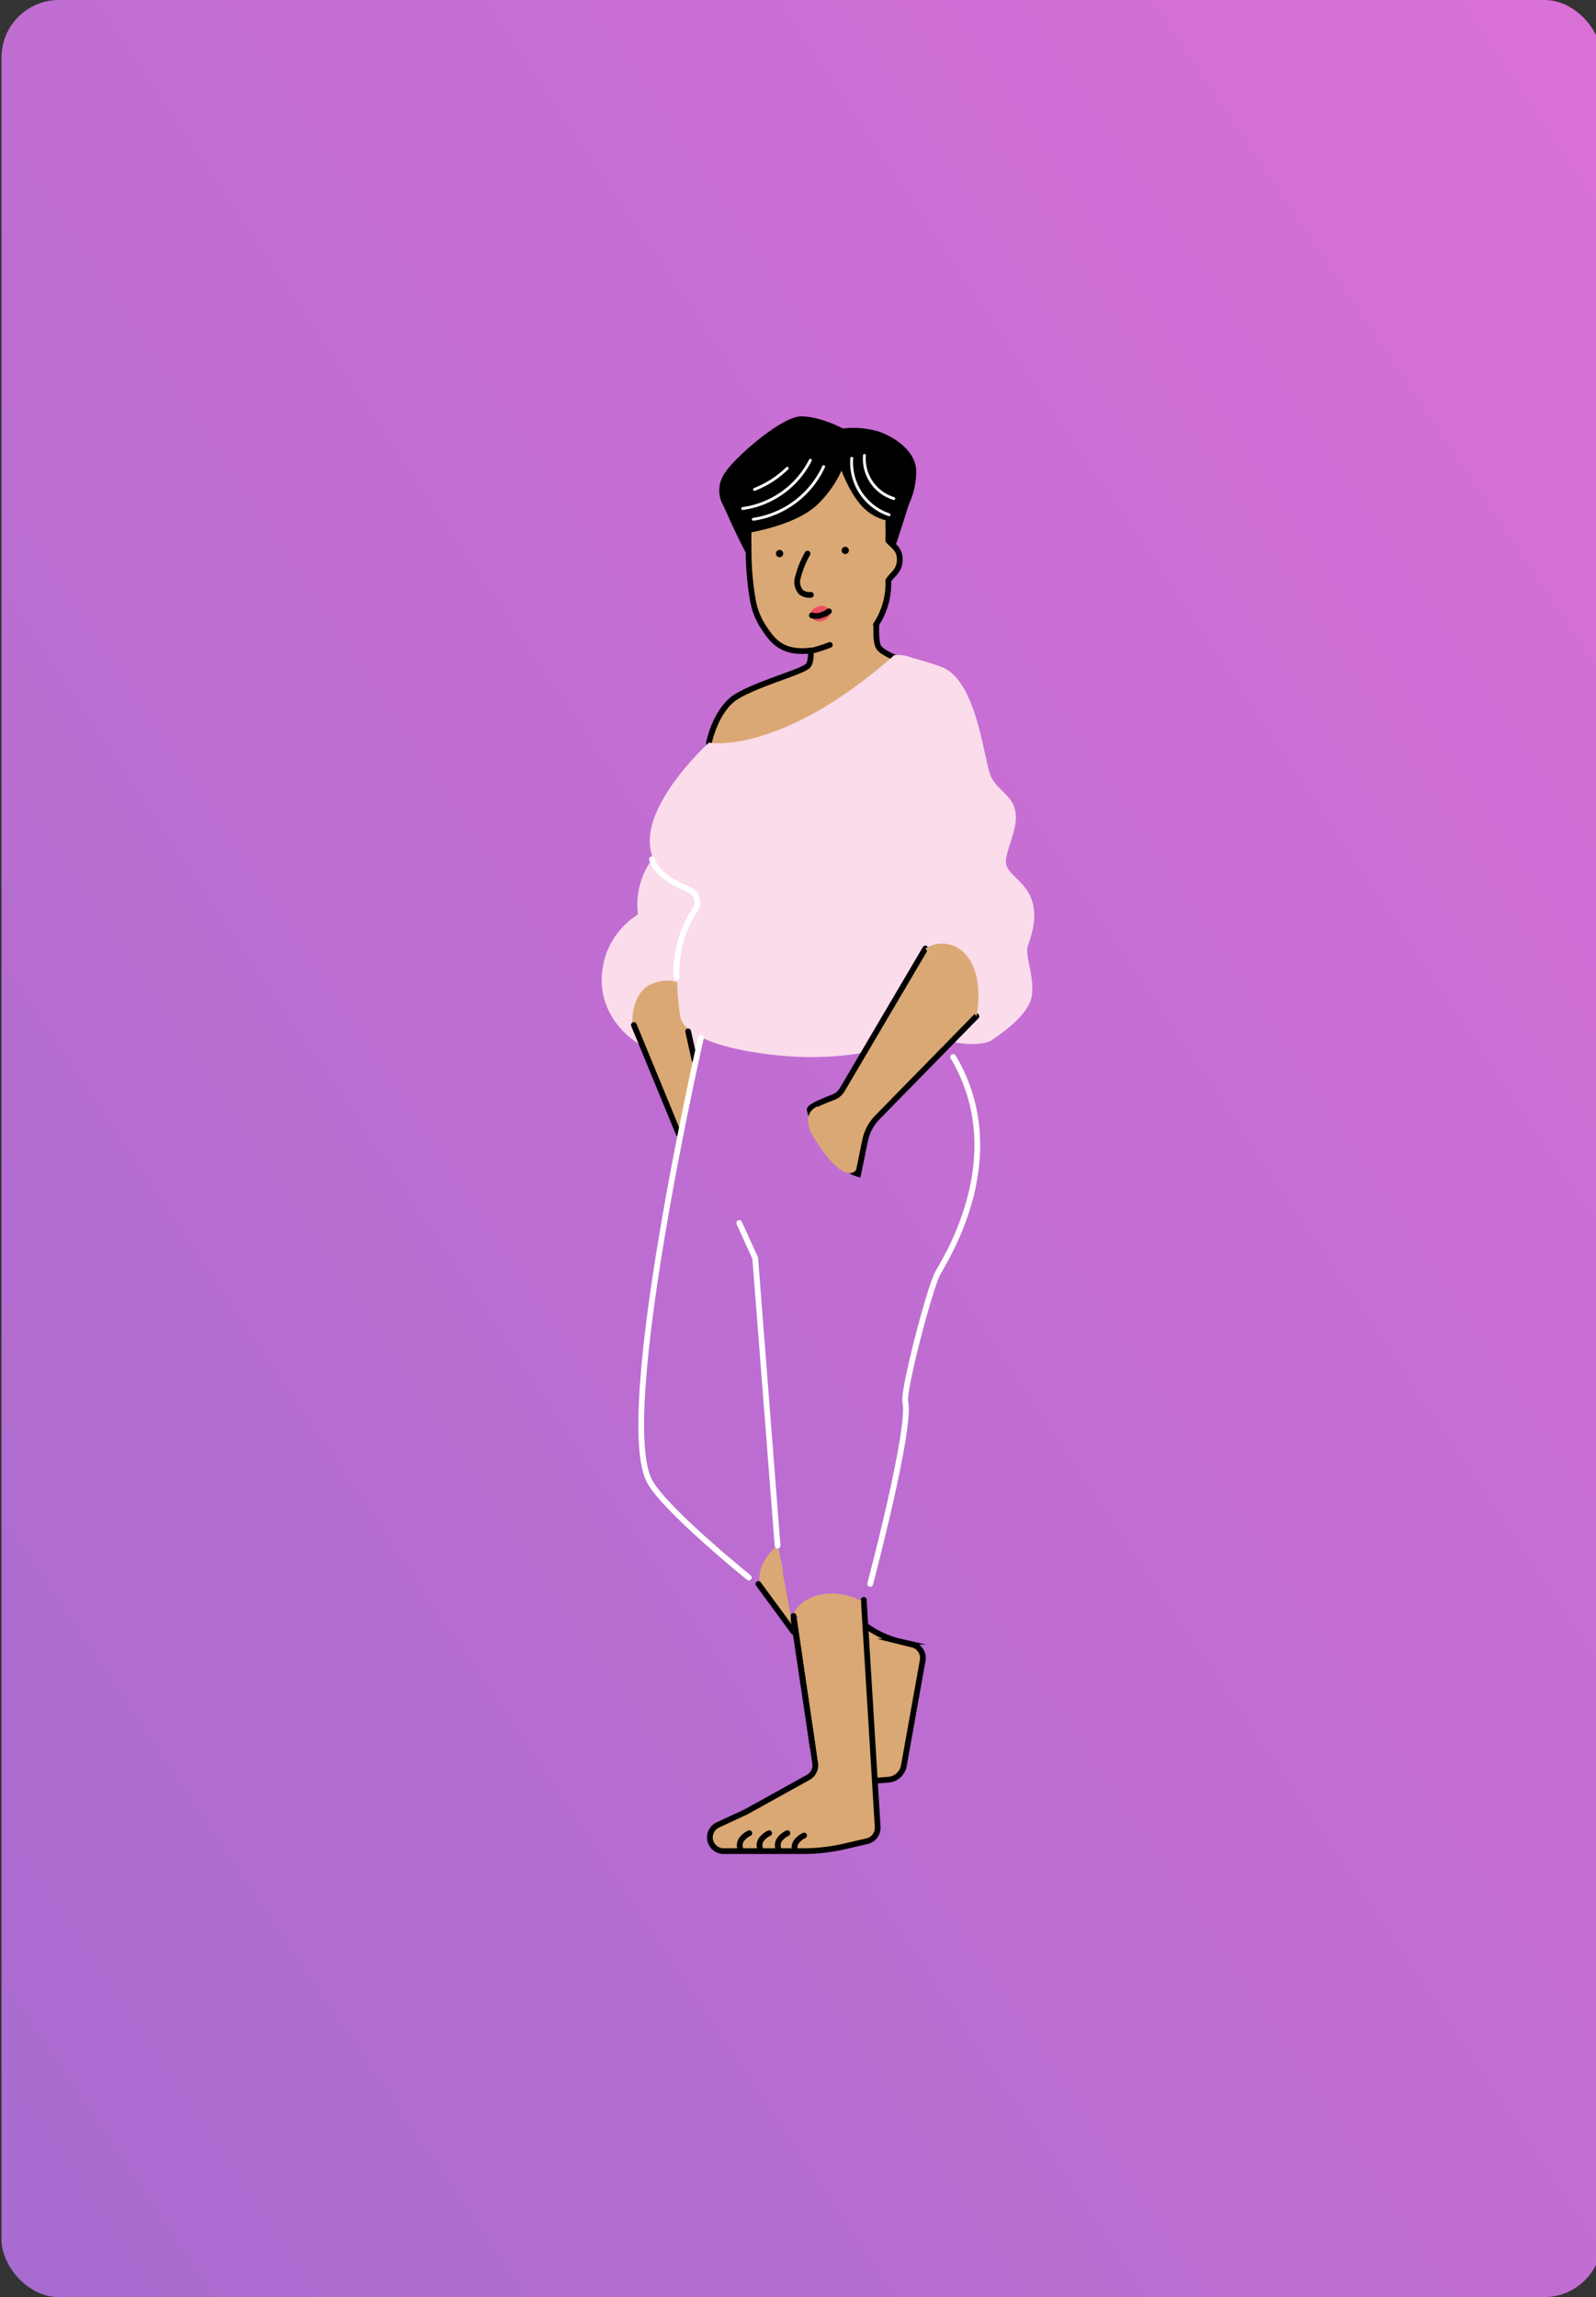 <svg xmlns="http://www.w3.org/2000/svg" xmlns:xlink="http://www.w3.org/1999/xlink" width="278" height="400" viewBox="0 0 278 400">
  <rect x="0" y="0" width="278" height="400" fill="#333333" stroke="none"/>
  <defs>
    <linearGradient id="linear-gradient" x1="1" x2="-0.013" y2="0.98" gradientUnits="objectBoundingBox">
      <stop offset="0" stop-color="orchid"/>
      <stop offset="1" stop-color="#a76bcf"/>
    </linearGradient>
    <clipPath id="clip-path">
      <rect id="Rectangle_74575" data-name="Rectangle 74575" width="772.297" height="333.493" fill="none"/>
    </clipPath>
    <clipPath id="clip-Menopause_hero">
      <rect width="278" height="400"/>
    </clipPath>
  </defs>
  <g id="Menopause_hero" clip-path="url(#clip-Menopause_hero)">
    <g id="Group_12504" data-name="Group 12504" transform="translate(-107)">
      <g id="Group_12265" data-name="Group 12265" transform="translate(107.262)">
        <rect id="GettyImages-1288684799" width="278.738" height="400" rx="10" transform="translate(0)" fill="url(#linear-gradient)"/>
      </g>
      <g id="Group_12489" data-name="Group 12489" transform="translate(-485.141 72.507)">
        <g id="Group_12488" data-name="Group 12488" transform="translate(0)" clip-path="url(#clip-path)">
          <path id="Path_16993" data-name="Path 16993" d="M1308.5,368.674l-1.984-10.615.084-.14-.9-4.538c-2.489,2.056-4.482,5.381-2.251,8.849l-.035.105c.8.978,2.747,3.409,5.086,6.339" transform="translate(-578.061 -156.836)" fill="#daa874"/>
          <path id="Path_16994" data-name="Path 16994" d="M1337.365,381.7l-2.081-.514a16.232,16.232,0,0,1-6.4-3.043L1326.1,381.7l-5.089,3.337a49.537,49.537,0,0,1,6.757,11.289v7.14l-1.67,2.318,7.077-.561a2.972,2.972,0,0,0,2.692-2.44l3.28-18.337a2.4,2.4,0,0,0-1.787-2.754" transform="translate(-586.286 -167.824)" fill="#daa874"/>
          <path id="Path_16995" data-name="Path 16995" d="M1337.365,381.7l-2.081-.514a16.232,16.232,0,0,1-6.4-3.043L1326.1,381.7l-5.089,3.337a49.537,49.537,0,0,1,6.757,11.289v7.14l-1.67,2.318,7.077-.561a2.972,2.972,0,0,0,2.692-2.44l3.28-18.337A2.4,2.4,0,0,0,1337.365,381.7Z" transform="translate(-586.286 -167.824)" fill="none" stroke="#000" stroke-linecap="round" stroke-miterlimit="10" stroke-width="1"/>
          <path id="Path_16996" data-name="Path 16996" d="M1270.1,153.816a10.72,10.72,0,0,0-10.656.659,13.611,13.611,0,0,0-5.535,6.76c-2.594,7.46,1.239,13.547,6.815,16.481q.233.123.467.231c5.253,2.441,7.232,4.983,10.569-5.028l5.2-3.833A10.771,10.771,0,0,0,1272,154.75Z" transform="translate(-556.135 -67.773)" fill="#fadceb"/>
          <path id="Path_16997" data-name="Path 16997" d="M1281.265,130.268a10.72,10.72,0,0,0-10.656.659,13.606,13.606,0,0,0-5.535,6.759c-2.594,7.46,1.24,13.547,6.816,16.481.154.082.311.159.467.231a10.677,10.677,0,0,0,14.009-5.205l1.758-3.656a10.771,10.771,0,0,0-4.958-14.336Z" transform="translate(-561.09 -57.322)" fill="#fadceb"/>
          <path id="Path_16998" data-name="Path 16998" d="M1271.815,179.178l1.669,13.555-2.781,12.236-8.1-19.886" transform="translate(-560.364 -79.522)" fill="#daa874"/>
          <path id="Path_16999" data-name="Path 16999" d="M1271.836,178.051s-1.369-2.364-5.424-.974-3.752,7.02-3.752,7.02" transform="translate(-560.385 -78.395)" fill="#daa874"/>
          <path id="Path_17000" data-name="Path 17000" d="M1313.777,370.548l2.417,39.519a2.389,2.389,0,0,1-1.843,2.493l-3.887.9a32.126,32.126,0,0,1-7.267.833h-13.832a2.389,2.389,0,0,1-1.009-4.555l4.909-2.289c.051-.023.1-.048.149-.076l10.692-5.924a2.39,2.39,0,0,0,1.2-2.48l-3.763-25.087" transform="translate(-571.178 -164.455)" fill="#daa874"/>
          <path id="Path_17001" data-name="Path 17001" d="M1313.777,370.548l2.417,39.519a2.389,2.389,0,0,1-1.843,2.493l-3.887.9a32.126,32.126,0,0,1-7.267.833h-13.832a2.389,2.389,0,0,1-1.009-4.555l4.909-2.289c.051-.023.1-.048.149-.076l10.692-5.924a2.39,2.39,0,0,0,1.2-2.48l-3.763-25.087" transform="translate(-571.178 -164.455)" fill="none" stroke="#000" stroke-linecap="round" stroke-miterlimit="10" stroke-width="1"/>
          <path id="Path_17002" data-name="Path 17002" d="M1311.444,2.11S1307.561,0,1304.164,0s-11.486,7.117-13.184,9.713a5.272,5.272,0,0,0,.727,7.14,59.144,59.144,0,0,0,7.361,5.413l16.5-2.075s3.72-.557,5.419-2.04,3.235-5.1,3.235-8.531-3.558-5.934-6.47-6.955a15.563,15.563,0,0,0-6.309-.556" transform="translate(-572.484)"/>
          <path id="Path_17003" data-name="Path 17003" d="M1290.312,18.638s6.12,14.635,9.052,15.933,17.061,1.205,18.314,0,5.968-16.731,5.968-16.731l-20.109-8.213Z" transform="translate(-572.659 -4.273)"/>
          <path id="Path_17004" data-name="Path 17004" d="M1316.477,54.141s-1.3,8.175-.278,10.014,7.7,3.153,7.7,5.1-10.99,15.763-24.108,16.32-13.119-4.729-13.119-4.729,1.158-5.842,4.867-8.067,10.732-4.08,12.24-5.193-.093-7.789-.093-7.789Z" transform="translate(-571.042 -24.029)" fill="#daa874"/>
          <path id="Path_17005" data-name="Path 17005" d="M1316.477,54.141s-1.3,8.175-.278,10.014,7.7,3.153,7.7,5.1-10.99,15.763-24.108,16.32-13.119-4.729-13.119-4.729,1.158-5.842,4.867-8.067,10.732-4.08,12.24-5.193-.093-7.789-.093-7.789Z" transform="translate(-571.042 -24.029)" fill="none" stroke="#000" stroke-linecap="round" stroke-miterlimit="10" stroke-width="1"/>
          <path id="Path_17006" data-name="Path 17006" d="M1321.265,39.91a12.984,12.984,0,0,0,2.167-7.016v-.681c.728-1.165,1.988-1.664,1.988-3.691,0-1.837-1.27-2.417-1.988-3.281V17.7A9.533,9.533,0,0,0,1313.9,8.17h-4.753c-4.992,0-7.556,1.089-9.41,6.745a76.525,76.525,0,0,0-.649,11.5,51.3,51.3,0,0,0,.752,9.267,12.3,12.3,0,0,0,1.806,4.577c1.572,2.371,3.239,4.938,8.9,4.058a26.483,26.483,0,0,0,2.686-.893" transform="translate(-576.553 -3.626)" fill="#daa874"/>
          <path id="Path_17007" data-name="Path 17007" d="M1321.265,39.91a12.984,12.984,0,0,0,2.167-7.016v-.681c.728-1.165,1.988-1.664,1.988-3.691,0-1.837-1.27-2.417-1.988-3.281V17.7A9.533,9.533,0,0,0,1313.9,8.17h-4.753c-4.992,0-7.556,1.089-9.41,6.745a76.525,76.525,0,0,0-.649,11.5,51.3,51.3,0,0,0,.752,9.267,12.3,12.3,0,0,0,1.806,4.577c1.572,2.371,3.239,4.938,8.9,4.058a26.483,26.483,0,0,0,2.686-.893" transform="translate(-576.553 -3.626)" fill="none" stroke="#000" stroke-linecap="round" stroke-miterlimit="10" stroke-width="1"/>
          <path id="Path_17008" data-name="Path 17008" d="M1310.7,74.77c-19.843,17.5-32.249,15.207-32.249,15.207s-10.294,9.321-10.294,17.1,9.736,9.423,9.736,9.423-3.616,4.585-4.589,9.5.15,11.617.15,11.617-.1,4.926,16.4,6.743,25.824-3.735,25.824-3.735,11.451-26.68,2.132-49.288c-.556-5.8-4-16.132-4-16.132a5.765,5.765,0,0,0-3.111-.435" transform="translate(-562.828 -33.159)" fill="#fadceb"/>
          <path id="Path_17009" data-name="Path 17009" d="M1312.836,9.928a19.239,19.239,0,0,1-5.478,8.809c-4.165,3.616-12.4,4.753-12.4,4.753l-3.546-7.071,4.265-7.7,9.921-1.762,8.994.672Z" transform="translate(-573.15 -3.089)"/>
          <path id="Path_17010" data-name="Path 17010" d="M1325.927,8.908s1.669,6.027,4.358,9.273a8.523,8.523,0,0,0,6.056,3.245l1.732-9.273-4.265-5.193-7.335.415Z" transform="translate(-588.466 -3.089)"/>
          <path id="Path_17011" data-name="Path 17011" d="M1344.651,74.8s1.506-.345,8.09,1.947,7.559,17.015,8.88,19.38,3.731,3.133,4.195,6.027-1.854,6.815-1.669,8.809,3.292,3.106,4.45,6.305-.092,6.46-.649,8.16,1.3,5.584.649,8.9-5.653,6.588-6.976,7.511-7.053,1.126-9.714-1.191-5.934-4.373-6.49-8.452-.22-5.9,1.513-8.067,4.978-3.848,4.978-5.285-3.98-.771-4.978-2.967.62-3.973,1.176-6.676-3.43-8.253-3.43-8.253" transform="translate(-596.776 -33.189)" fill="#fadceb"/>
          <path id="Path_17012" data-name="Path 17012" d="M1347.271,178.4,1330.02,196.01a8.062,8.062,0,0,0-2.142,4.03l-1.192,5.829s-6.4-1.7-8.45-11.218c0-.532,2.61-1.586,4.094-2.142a3.046,3.046,0,0,0,1.558-1.307l14.481-24.591" transform="translate(-585.053 -73.944)" fill="#daa874"/>
          <path id="Path_17013" data-name="Path 17013" d="M1347.271,178.4,1330.02,196.01a8.062,8.062,0,0,0-2.142,4.03l-1.192,5.829s-6.4-1.7-8.45-11.218c0-.532,2.61-1.586,4.094-2.142a3.046,3.046,0,0,0,1.558-1.307l14.481-24.591" transform="translate(-585.053 -73.944)" fill="none" stroke="#000" stroke-linecap="round" stroke-miterlimit="10" stroke-width="1"/>
          <path id="Path_17014" data-name="Path 17014" d="M1354.435,165.913a5.429,5.429,0,0,1,7.233,1.271c3.152,3.916,1.669,10.52,1.669,10.52" transform="translate(-601.118 -73.247)" fill="#daa874"/>
          <path id="Path_17015" data-name="Path 17015" d="M1268.844,138.68c.782,2.542,3.934,4.256,6.365,5.229a2.406,2.406,0,0,1,1.143,3.536,19.236,19.236,0,0,0-2.636,5.9c-.954,4.309-.57,5.918-.57,5.918" transform="translate(-563.132 -61.548)" fill="none" stroke="#fff" stroke-linecap="round" stroke-miterlimit="10" stroke-width="1"/>
          <path id="Path_17016" data-name="Path 17016" d="M1308.456,43.057a.632.632,0,1,1,.432-.782.632.632,0,0,1-.432.782" transform="translate(-580.354 -18.56)"/>
          <path id="Path_17017" data-name="Path 17017" d="M1329.036,42.062a.632.632,0,1,1,.432-.781.631.631,0,0,1-.432.781" transform="translate(-589.488 -18.118)"/>
          <path id="Path_17018" data-name="Path 17018" d="M1316.134,42.954a16.614,16.614,0,0,0-1.667,4.119,2.686,2.686,0,0,0,.531,2.6,2.427,2.427,0,0,0,1.718.469" transform="translate(-583.335 -19.064)" fill="#daa874"/>
          <path id="Path_17019" data-name="Path 17019" d="M1316.134,42.954a16.614,16.614,0,0,0-1.667,4.119,2.686,2.686,0,0,0,.531,2.6,2.427,2.427,0,0,0,1.718.469" transform="translate(-583.335 -19.064)" fill="none" stroke="#000" stroke-linecap="round" stroke-miterlimit="10" stroke-width="1"/>
          <path id="Path_17020" data-name="Path 17020" d="M1321.909,60.349c.147.7-.5,1.437-1.452,1.635a1.581,1.581,0,0,1-1.986-.918c-.147-.7.5-1.437,1.452-1.635a1.582,1.582,0,0,1,1.986.918" transform="translate(-585.148 -26.354)" fill="#ea505f"/>
          <path id="Path_17021" data-name="Path 17021" d="M1318.906,61.743a2.817,2.817,0,0,0,1.561-.011,4.65,4.65,0,0,0,1.411-.7" transform="translate(-585.35 -27.087)" fill="#daa874"/>
          <path id="Path_17022" data-name="Path 17022" d="M1318.906,61.743a2.817,2.817,0,0,0,1.561-.011,4.65,4.65,0,0,0,1.411-.7" transform="translate(-585.35 -27.087)" fill="none" stroke="#000" stroke-linecap="round" stroke-miterlimit="10" stroke-width="1"/>
          <path id="Path_17023" data-name="Path 17023" d="M1331.378,13.123a9.623,9.623,0,0,0,6.495,9.828" transform="translate(-590.874 -5.824)" fill="none" stroke="#fff" stroke-linecap="round" stroke-miterlimit="10" stroke-width="0.5"/>
          <path id="Path_17024" data-name="Path 17024" d="M1335.355,12.216a7.255,7.255,0,0,0,5.121,7.514" transform="translate(-592.641 -5.422)" fill="none" stroke="#fff" stroke-linecap="round" stroke-miterlimit="10" stroke-width="0.5"/>
          <path id="Path_17025" data-name="Path 17025" d="M1312.82,15.718a16.073,16.073,0,0,1-12.255,9.178" transform="translate(-577.21 -6.976)" fill="none" stroke="#fff" stroke-linecap="round" stroke-miterlimit="10" stroke-width="0.5"/>
          <path id="Path_17026" data-name="Path 17026" d="M1309.026,13.729a15.6,15.6,0,0,1-11.793,8.411" transform="translate(-575.731 -6.093)" fill="none" stroke="#fff" stroke-linecap="round" stroke-miterlimit="10" stroke-width="0.5"/>
          <path id="Path_17027" data-name="Path 17027" d="M1306.639,16.246a16.947,16.947,0,0,1-5.7,3.68" transform="translate(-577.374 -7.21)" fill="none" stroke="#fff" stroke-linecap="round" stroke-miterlimit="10" stroke-width="0.5"/>
          <path id="Path_17028" data-name="Path 17028" d="M1315.148,444.3a3.637,3.637,0,0,0-1.3,1.027,1.751,1.751,0,0,0-.3,1.577" transform="translate(-582.94 -197.185)" fill="none" stroke="#000" stroke-linecap="round" stroke-miterlimit="10" stroke-width="1"/>
          <path id="Path_17029" data-name="Path 17029" d="M1309.9,443.587a3.639,3.639,0,0,0-1.3,1.027,1.751,1.751,0,0,0-.3,1.577" transform="translate(-580.611 -196.87)" fill="none" stroke="#000" stroke-linecap="round" stroke-miterlimit="10" stroke-width="1"/>
          <path id="Path_17030" data-name="Path 17030" d="M1304.186,443.587a3.638,3.638,0,0,0-1.3,1.027,1.751,1.751,0,0,0-.3,1.577" transform="translate(-578.075 -196.87)" fill="none" stroke="#000" stroke-linecap="round" stroke-miterlimit="10" stroke-width="1"/>
          <path id="Path_17031" data-name="Path 17031" d="M1297.984,443.587a3.637,3.637,0,0,0-1.3,1.027,1.751,1.751,0,0,0-.3,1.577" transform="translate(-575.322 -196.87)" fill="none" stroke="#000" stroke-linecap="round" stroke-miterlimit="10" stroke-width="1"/>
          <path id="Path_17032" data-name="Path 17032" d="M1324.9,369.933c-5.006-2.781-10.97-1.185-12.236,2.781" transform="translate(-582.58 -163.561)" fill="#daa874"/>
          <line id="Line_246" data-name="Line 246" x2="6.118" y2="8.343" transform="translate(724.245 203.313)" fill="none" stroke="#000" stroke-linecap="round" stroke-miterlimit="10" stroke-width="1"/>
          <line id="Line_247" data-name="Line 247" x2="3.337" y2="22.804" transform="translate(730.363 208.874)" fill="#daa874"/>
          <line id="Line_248" data-name="Line 248" x2="3.337" y2="22.804" transform="translate(730.363 208.874)" fill="none" stroke="#000" stroke-linecap="round" stroke-miterlimit="10" stroke-width="1"/>
          <path id="Path_17033" data-name="Path 17033" d="M1326.011,227.172s-1.916,2.941-7.23-5.562c-2.781-4.45.556-5.562.556-5.562" transform="translate(-584.803 -95.885)" fill="#daa874"/>
          <line id="Line_249" data-name="Line 249" x2="7.787" y2="18.91" transform="translate(702.553 105.98)" fill="none" stroke="#000" stroke-linecap="round" stroke-miterlimit="10" stroke-width="1"/>
          <line id="Line_250" data-name="Line 250" x2="1.112" y2="5.006" transform="translate(712.008 107.093)" fill="none" stroke="#000" stroke-linecap="round" stroke-miterlimit="10" stroke-width="1"/>
          <path id="Path_17034" data-name="Path 17034" d="M1296.164,252.548l2.781,6.118,3.893,50.057" transform="translate(-575.257 -112.085)" fill="none" stroke="#fff" stroke-linecap="round" stroke-linejoin="round" stroke-width="1"/>
          <path id="Path_17035" data-name="Path 17035" d="M1337.164,292.319s7.23-27.253,6.118-31.7c-.44-1.76,3.945-18.769,5.562-22.247.741-1.6,13.348-20.023,2.781-37.821" transform="translate(-593.453 -89.006)" fill="none" stroke="#fff" stroke-linecap="round" stroke-linejoin="round" stroke-width="1"/>
          <path id="Path_17036" data-name="Path 17036" d="M1275.865,194.548s-15.117,66.117-8.9,77.31c2.781,5.006,17.242,16.686,17.242,16.686" transform="translate(-561.633 -86.343)" fill="none" stroke="#fff" stroke-linecap="round" stroke-linejoin="round" stroke-width="1"/>
          <path id="Path_17037" data-name="Path 17037" d="M1321.22,371.945l-.561.116-7.966,1.646,1.136,3.124,8.665-2.443Z" transform="translate(-581.688 -165.075)" fill="#daa874"/>
        </g>
      </g>
    </g>
  </g>
</svg>
